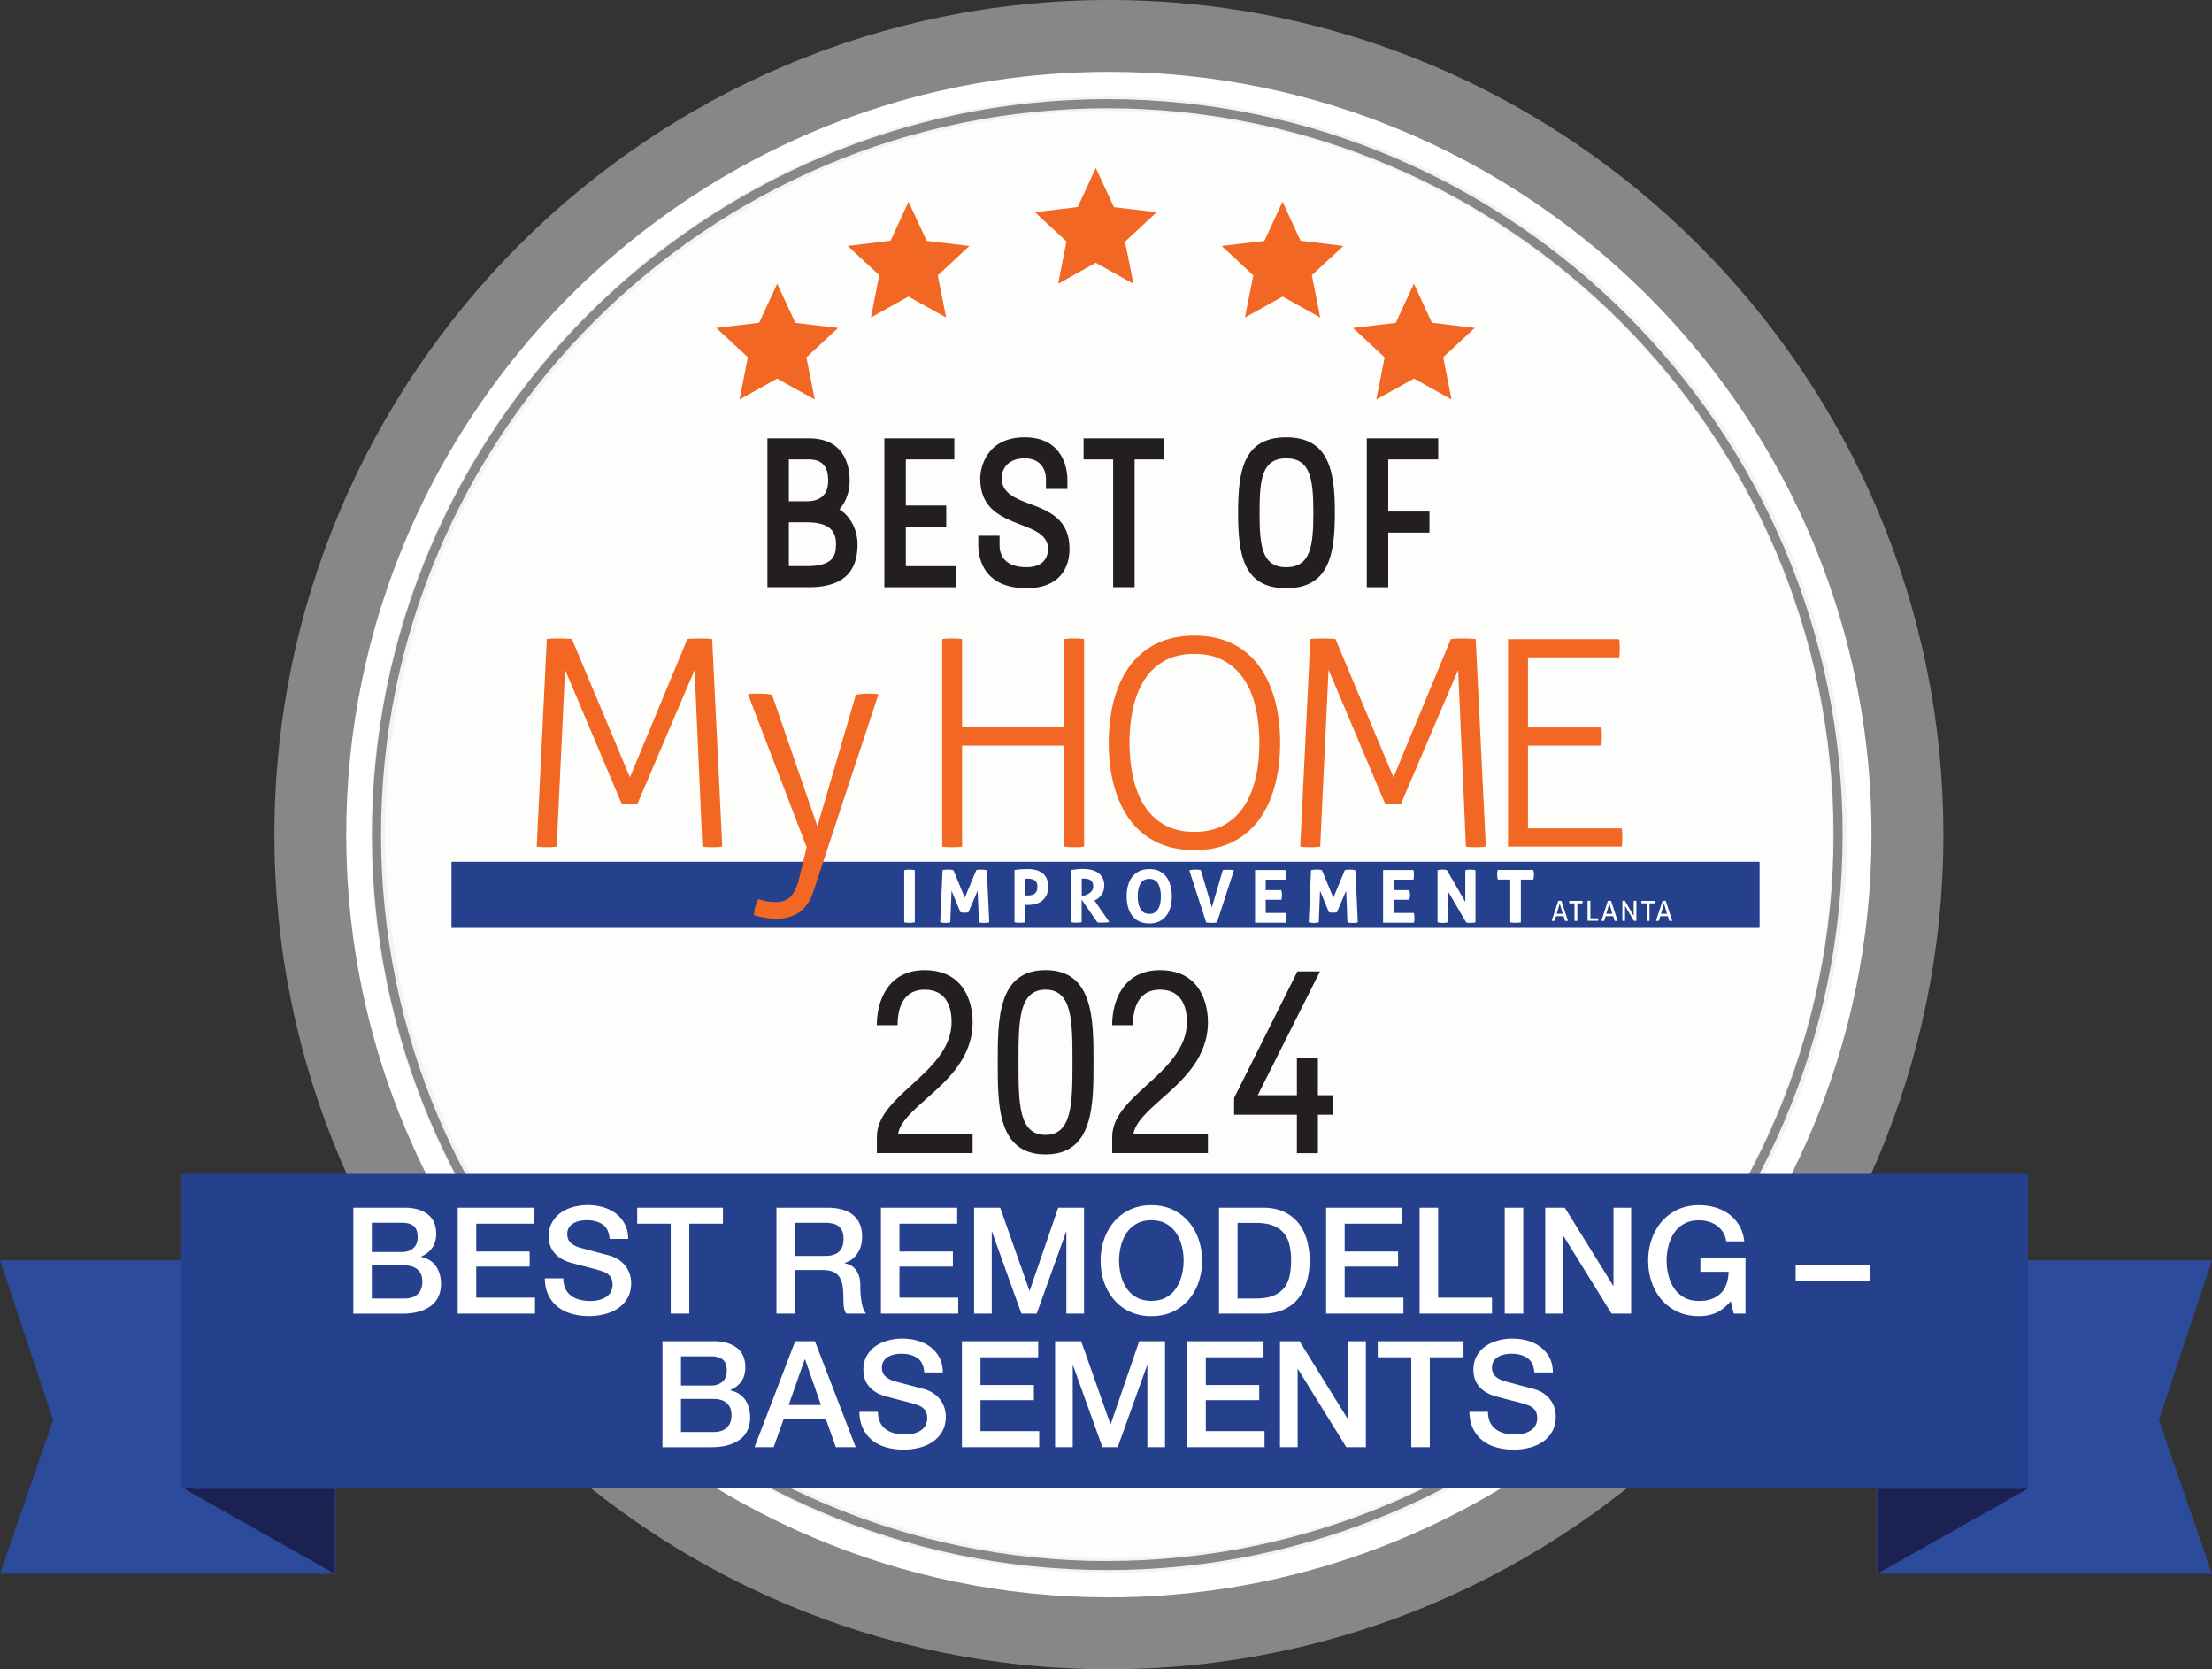 <?xml version="1.0" encoding="UTF-8"?> <svg xmlns="http://www.w3.org/2000/svg" id="Layer_2" viewBox="0 0 447.33 337.52"><rect x="0" y="0" width="447.33" height="337.52" fill="#333333" stroke="none"/><defs><style>.cls-1{fill:none}.cls-2{fill:#f16723}.cls-4{fill:#231f20}.cls-5{fill:#1b2252}.cls-6{fill:#f09283}.cls-7{fill:#fff}.cls-8{fill:#25418e}.cls-9{fill:#e8eaea}.cls-10{fill:#2c4b9b}.cls-12{fill:#858789}</style></defs><g id="Layer_2-2"><path class="cls-10" d="M67.85 318.22H0l10.74-31.12L0 254.85h67.85v63.37z"></path><path class="cls-6" d="m261.97 40.79-3.68 7.92-8.63 1.02 6.39 5.95-1.69 8.52 7.63-4.24 7.58 4.24-1.68-8.56 6.38-5.91-8.67-1.05-3.63-7.89zM288.53 57.37l-3.68 7.92-8.63 1.02 6.4 5.95-1.69 8.52 7.62-4.24 7.59 4.24-1.68-8.56 6.37-5.91-8.66-1.05-3.64-7.89zM224.2 33.96l-3.64 7.9-8.67 1.05 6.38 5.9-1.68 8.57 7.58-4.25 7.64 4.25-1.7-8.52 6.4-5.95-8.64-1.02-3.67-7.93zM182.69 48.68l-8.66 1.05 6.37 5.91-1.68 8.56 7.59-4.24 7.62 4.24-1.69-8.52 6.4-5.95-8.63-1.02-3.68-7.92-3.64 7.89zM156.13 65.26l-8.67 1.05 6.38 5.91-1.68 8.56 7.58-4.24 7.63 4.24-1.69-8.52 6.39-5.95-8.63-1.02-3.67-7.92-3.64 7.89z"></path><path class="cls-7" d="M224.25 330.25c-88.95 0-161.49-72.55-161.49-161.49S135.3 7.27 224.25 7.27s161.49 72.55 161.49 161.49-72.54 161.49-161.49 161.49"></path><path class="cls-7" d="M224.25 8.72c-44.08 0-84.08 17.97-113.07 46.96-29 29-46.96 69-46.97 113.07 0 44.07 17.97 84.07 46.97 113.07 29 28.99 69 46.96 113.07 46.97 44.07 0 84.07-17.97 113.07-46.97 28.99-29 46.96-69 46.96-113.07 0-44.08-17.97-84.08-46.97-113.07-29-28.99-69-46.96-113.07-46.96m.01 309.29c-82.21 0-149.24-67.04-149.24-149.24 0-82.21 67.04-149.24 149.24-149.25 82.21 0 149.24 67.04 149.24 149.25s-67.03 149.24-149.24 149.24v-1.45 1.45Z"></path><path class="cls-9" d="M224.25 5.81C134.49 5.81 61.31 79 61.3 168.76c0 89.75 73.19 162.94 162.95 162.95 89.75 0 162.94-73.19 162.94-162.95C387.19 79.01 314 5.82 224.25 5.81m0 324.44c-88.95 0-161.49-72.55-161.49-161.49S135.3 7.27 224.25 7.27s161.49 72.55 161.49 161.49-72.54 161.49-161.49 161.49"></path><path class="cls-9" d="M224.25 7.27c-88.95 0-161.49 72.55-161.49 161.49s72.55 161.49 161.49 161.49 161.49-72.55 161.49-161.49S313.2 7.27 224.25 7.27m0 321.53c-44.08 0-84.08-17.97-113.07-46.97-29-29-46.97-69-46.97-113.07s17.97-84.08 46.97-113.07c29-29 69-46.97 113.07-46.97s84.07 17.97 113.07 46.97 46.97 69 46.97 113.07c0 44.07-17.97 84.07-46.97 113.07-29 28.99-69 46.97-113.07 46.97"></path><path d="M224.25 22.42c-40.3 0-76.88 16.43-103.39 42.94-26.51 26.52-42.94 63.09-42.95 103.4 0 40.3 16.43 76.88 42.95 103.39 26.52 26.51 63.09 42.94 103.39 42.95v1.45-1.45c40.3 0 76.88-16.43 103.39-42.95 26.51-26.52 42.94-63.09 42.94-103.39s-16.43-76.88-42.94-103.4c-26.52-26.51-63.09-42.94-103.39-42.94" style="fill:#fdfdfb"></path><path d="M224.25 19.52c-82.21 0-149.24 67.04-149.24 149.25s67.04 149.24 149.24 149.24v-2.91c-40.3 0-76.88-16.43-103.39-42.95-26.51-26.52-42.94-63.09-42.95-103.39 0-40.3 16.43-76.88 42.95-103.39 26.52-26.51 63.09-42.95 103.39-42.95s76.88 16.43 103.39 42.95c26.51 26.51 42.94 63.09 42.94 103.39s-16.43 76.88-42.94 103.39c-26.52 26.51-63.09 42.94-103.39 42.95v2.91c82.21 0 149.24-67.04 149.24-149.24 0-82.21-67.03-149.24-149.24-149.25" style="fill:#f3f3f3"></path><path class="cls-12" d="M223.93 315.64c-40.45 0-77.16-16.49-103.77-43.1-26.61-26.61-43.1-63.32-43.1-103.77s16.49-77.17 43.1-103.78c26.61-26.61 63.32-43.1 103.77-43.1s77.16 16.49 103.77 43.1c26.61 26.61 43.1 63.32 43.1 103.77s-16.49 77.16-43.1 103.77c-26.61 26.61-63.32 43.1-103.77 43.1v1.83c81.91 0 148.7-66.8 148.7-148.71 0-81.91-66.79-148.7-148.7-148.71-81.91 0-148.7 66.8-148.71 148.71 0 81.91 66.8 148.7 148.71 148.71v-1.83Z"></path><path class="cls-12" d="M224.25 330.25v-7.27c-21.25 0-41.48-4.33-59.92-12.15-27.65-11.73-51.25-31.33-67.91-55.96-16.66-24.63-26.39-54.25-26.4-86.11 0-21.25 4.33-41.48 12.15-59.92 11.73-27.65 31.33-51.25 55.96-67.91 24.63-16.66 54.25-26.39 86.11-26.4 21.25 0 41.48 4.33 59.92 12.15 27.65 11.73 51.25 31.34 67.91 55.96 16.66 24.64 26.39 54.25 26.4 86.11 0 21.25-4.33 41.48-12.15 59.92-11.73 27.65-31.34 51.25-55.96 67.91-24.64 16.66-54.25 26.39-86.11 26.4v14.54c46.47 0 88.7-18.97 119.24-49.52 30.55-30.54 49.52-72.77 49.52-119.24s-18.97-88.7-49.52-119.24C312.95 18.97 270.72 0 224.25 0s-88.7 18.97-119.24 49.52c-30.55 30.54-49.52 72.77-49.52 119.24s18.97 88.7 49.52 119.24c30.54 30.55 72.77 49.52 119.24 49.52v-7.27Z"></path><path class="cls-10" d="M379.48 318.22h67.85L436.6 287.1l10.73-32.25h-67.85v63.37z"></path><path class="cls-5" d="M67.73 301.03H39.16v-35.3h-1.67v35.43l30.24 17.07v-17.2zM408.9 265.73v35.3h-29.3v17.2l30.24-17.07v-35.43h-.94z"></path><path class="cls-8" d="M91.3 174.24h264.54v13.38H91.3zM36.65 237.36h373.48v63.58H36.65z"></path><path class="cls-2" d="m259.37 40.79-3.68 7.92-8.63 1.02 6.4 5.95-1.7 8.52 7.63-4.24 7.59 4.24-1.69-8.56 6.38-5.91-8.66-1.05-3.64-7.89zM285.93 57.37l-3.67 7.92-8.64 1.02 6.4 5.95-1.69 8.52 7.62-4.24 7.59 4.24-1.68-8.56 6.38-5.91-8.67-1.05-3.64-7.89zM221.6 33.96l-3.64 7.9-8.67 1.05 6.38 5.9-1.68 8.57 7.59-4.25 7.63 4.25-1.7-8.52 6.4-5.95-8.64-1.02-3.67-7.93zM180.1 48.68l-8.67 1.05 6.38 5.91-1.68 8.56 7.58-4.24 7.63 4.24-1.7-8.52 6.4-5.95-8.63-1.02-3.68-7.92-3.63 7.89zM153.53 65.26l-8.67 1.05 6.38 5.91-1.68 8.56 7.59-4.24 7.62 4.24-1.69-8.52 6.4-5.95-8.63-1.02-3.68-7.92-3.64 7.89zM304.97 171.18h22.99c.04-.23.07-.53.09-.9a15.878 15.878 0 0 0 0-1.92 8.25 8.25 0 0 0-.09-.85H309v-16.75h14.82c.04-.23.07-.53.09-.9a15.878 15.878 0 0 0 0-1.92 8.25 8.25 0 0 0-.09-.85H309v-14.18h18.44c.04-.23.07-.53.09-.9.02-.37.03-.69.03-.96 0-.31 0-.63-.03-.96a8.25 8.25 0 0 0-.09-.85h-22.47v41.96Zm-42.01 0c.23.04.53.07.9.09s.75.03 1.14.03c.35 0 .7 0 1.05-.03.35-.02.66-.05.93-.09l1.69-35.77 11.44 27.08c.27.08.53.12.79.12h1.61c.27 0 .54-.04.82-.12l11.55-27.02 1.57 35.71c.23.04.53.07.9.09.37.02.75.03 1.14.03.35 0 .7 0 1.05-.03.35-.02.66-.05.93-.09l-2.04-41.96a11.7 11.7 0 0 0-1.17-.09c-.51-.02-.95-.03-1.34-.03s-.85.01-1.37.03c-.52.02-.9.05-1.14.09l-11.61 27.95-11.73-27.95a11.7 11.7 0 0 0-1.17-.09c-.51-.02-.97-.03-1.4-.03s-.9.01-1.4.03c-.51.02-.88.05-1.11.09l-2.04 41.96Zm-27.28-4.28c-1.65-.88-3.01-2.11-4.08-3.71-1.07-1.59-1.87-3.5-2.39-5.72-.52-2.22-.79-4.65-.79-7.29s.26-5.08.79-7.29c.53-2.22 1.32-4.11 2.39-5.69a11.25 11.25 0 0 1 4.08-3.68c1.65-.88 3.61-1.31 5.87-1.31s4.2.44 5.84 1.31c1.63.88 2.99 2.1 4.08 3.68 1.09 1.57 1.9 3.47 2.42 5.69s.79 4.65.79 7.29-.26 5.08-.79 7.29c-.53 2.22-1.33 4.12-2.42 5.72-1.09 1.6-2.45 2.83-4.08 3.71-1.63.88-3.58 1.31-5.84 1.31s-4.21-.44-5.87-1.31m13.51 3.38c2.18-1.07 3.98-2.57 5.4-4.49 1.42-1.93 2.49-4.22 3.21-6.89.72-2.66 1.08-5.57 1.08-8.72s-.36-6.05-1.08-8.7c-.72-2.65-1.79-4.93-3.21-6.86-1.42-1.93-3.22-3.42-5.4-4.49-2.18-1.07-4.73-1.61-7.64-1.61s-5.47.54-7.64 1.61a14.641 14.641 0 0 0-5.4 4.49c-1.42 1.93-2.49 4.21-3.21 6.86-.72 2.65-1.08 5.54-1.08 8.7s.36 6.06 1.08 8.72c.72 2.67 1.79 4.96 3.21 6.89 1.42 1.93 3.22 3.42 5.4 4.49 2.18 1.07 4.73 1.61 7.64 1.61s5.46-.54 7.64-1.61m-58.65.9c.23.04.53.07.9.09.37.02.75.03 1.14.03.35 0 .7 0 1.05-.03s.66-.05.93-.09v-20.42h20.66v20.42c.27.04.58.07.93.09.35.02.7.03 1.05.03.39 0 .77 0 1.14-.03.37-.02.67-.05.9-.09v-41.96c-.27-.04-.6-.07-.99-.09a18.401 18.401 0 0 0-2.1 0c-.35.02-.66.05-.93.09v17.86h-20.66v-17.86c-.27-.04-.58-.07-.93-.09a18.401 18.401 0 0 0-2.1 0c-.39.02-.72.05-.99.09v41.96Zm-29.17 7.36c-.51 1.48-1.1 2.49-1.78 3.03-.68.54-1.59.82-2.71.82-.78 0-1.48-.07-2.1-.21-.62-.14-1.09-.26-1.4-.38-.58.97-.88 2.06-.88 3.27.54.16 1.23.31 2.07.47.84.15 1.66.23 2.48.23 1.75 0 3.27-.43 4.55-1.28 1.28-.86 2.28-2.35 2.98-4.49l13.07-39.63c-.23-.04-.54-.07-.93-.09-.39-.02-.74-.03-1.05-.03s-.66.01-1.05.03c-.39.02-1.3.15-1.54.19l-7.78 26.61-9.18-26.61c-.23-.04-1.01-.17-1.48-.19-.47-.02-2.42-.03-2.73-.03-.39 0 .76.01.34.03-.43.02-.76.05-.99.09l11.86 30.92c.23.04.38.57.83.59.45.02.85.03 1.2.03l-1.38-3.29-2.39 9.93Zm-52.81-7.36c.23.04.53.07.9.09.37.02.75.03 1.14.03.35 0 .7 0 1.05-.03s.66-.05.93-.09l1.69-35.77 11.44 27.08c.27.08.53.12.79.12h1.6c.27 0 .54-.04.82-.12l11.55-27.02 1.57 35.71c.23.04.54.07.9.09.37.02.75.03 1.14.03.35 0 .7 0 1.05-.03.35-.02.66-.05.93-.09l-2.04-41.96a11.7 11.7 0 0 0-1.17-.09c-.51-.02-.95-.03-1.34-.03s-.85.01-1.37.03c-.53.02-.9.05-1.14.09l-11.61 27.95-11.73-27.95a11.7 11.7 0 0 0-1.17-.09c-.51-.02-.97-.03-1.4-.03s-.9.01-1.4.03c-.51.02-.88.05-1.11.09l-2.04 41.96Z"></path><path class="cls-4" d="M155.19 88.63h8.43c6.62 0 8.21 4.77 8.21 8.6 0 1.94-.6 4.08-2.06 5.76 2.58 1.68 3.65 4.6 3.65 7.05 0 3.87-1.29 8.69-9.8 8.69h-8.43v-30.1Zm4.34 12.73h3.65c3.7 0 4.3-2.45 4.3-4.13s-.3-4.34-3.87-4.34h-4.08v8.47Zm0 13.11h4.08c4.77-.13 5.46-2.02 5.46-4.43s-1.03-4.43-5.89-4.43h-3.65v8.86ZM178.84 88.63h14.15v4.26h-9.8v9.33h8.17v4.26h-8.17v8h10.1v4.26h-14.45v-30.1ZM197.84 108.32h4.3v1.94c0 2.36 1.42 4.43 5.46 4.43 3.83 0 4.34-2.49 4.34-3.7 0-2.75-2.67-3.83-5.5-4.9-3.96-1.55-8.21-3.18-8.21-9.33 0-2.32 1.33-8.34 8.99-8.34s8.64 6.23 8.64 8.51v1.94h-4.34v-1.94c0-2.36-1.38-4.26-4.3-4.26s-4.64 1.63-4.64 4.08c0 2.92 2.75 4.04 5.63 5.12 3.96 1.46 8.08 3.1 8.08 9.12 0 3.78-1.98 7.95-8.69 7.95-9.59 0-9.76-7.44-9.76-8.69v-1.94ZM219.13 88.63h16.3v4.26h-5.98v25.84h-4.34V92.89h-5.98v-4.26ZM260.1 88.42c8.69 0 9.85 6.88 9.85 15.26s-1.16 15.26-9.85 15.26-9.72-6.88-9.72-15.26 1.03-15.26 9.72-15.26Zm0 26.27c4.95 0 5.5-4.3 5.5-11.01s-.56-11.01-5.5-11.01-5.38 4.34-5.38 11.01.47 11.01 5.38 11.01ZM276.4 88.63h14.45v4.26h-10.11v10.54h8.34v4.26h-8.34v11.05h-4.34v-30.1ZM196.69 233.15h-19.36v-3.25c0-4.09 3.36-7.19 6.98-10.49 3.94-3.57 8.13-7.45 8.13-12.75 0-2.26-.58-6.56-5.46-6.56-4.62 0-5.46 4.25-5.46 7.19h-4.2c0-4.93 2.26-11.12 9.66-11.12 8.24 0 9.71 6.87 9.71 10.5 0 7.14-4.99 11.65-9.34 15.48-2.83 2.52-5.3 4.72-5.72 7.08h15.06v3.94ZM211.43 196.16c9.71 0 9.71 9.97 9.71 18.63s0 18.63-9.71 18.63-9.66-9.97-9.66-18.63 0-18.63 9.66-18.63Zm0 33.32c5.41 0 5.46-6.51 5.46-14.69s0-14.69-5.46-14.69-5.46 6.51-5.46 14.69 0 14.69 5.46 14.69ZM244.28 233.15h-19.36v-3.25c0-4.09 3.36-7.19 6.98-10.49 3.94-3.57 8.13-7.45 8.13-12.75 0-2.26-.58-6.56-5.46-6.56-4.62 0-5.46 4.25-5.46 7.19h-4.2c0-4.93 2.26-11.12 9.66-11.12 8.24 0 9.71 6.87 9.71 10.5 0 7.14-4.99 11.65-9.34 15.48-2.83 2.52-5.3 4.72-5.72 7.08h15.06v3.94ZM249.58 221.98l12.8-25.56h4.56l-12.59 25.03h7.92V214h4.25v7.45h3.04v3.94h-3.04v7.77h-4.25v-7.77h-12.7v-3.41Z"></path><path class="cls-7" d="M71.44 244.19h10.41c1.92 0 3.46.44 4.62 1.32 1.16.88 1.74 2.21 1.74 3.99 0 1.08-.27 2.01-.79 2.78-.53.77-1.29 1.37-2.26 1.79v.06c1.32.28 2.32.91 3 1.88.68.97 1.02 2.19 1.02 3.65 0 .84-.15 1.62-.45 2.35a4.8 4.8 0 0 1-1.41 1.89c-.64.53-1.46.95-2.46 1.26-1 .31-2.19.46-3.57.46h-9.84V244.2Zm3.75 8.96h6.12c.9 0 1.65-.25 2.25-.76s.9-1.25.9-2.21c0-1.08-.27-1.84-.81-2.28-.54-.44-1.32-.66-2.34-.66h-6.12v5.91Zm0 9.4h6.63c1.14 0 2.02-.29 2.65-.89.63-.59.94-1.42.94-2.5s-.31-1.88-.94-2.44c-.63-.57-1.52-.86-2.65-.86h-6.63v6.69ZM92.56 244.19h15.42v3.24H96.31v5.61h10.8v3.06h-10.8v6.27h11.88v3.24H92.56v-21.42ZM113.92 258.47c0 .82.14 1.52.42 2.1.28.58.67 1.06 1.17 1.42.5.37 1.07.64 1.73.81.65.17 1.35.25 2.11.25.82 0 1.52-.09 2.1-.29.58-.19 1.05-.43 1.41-.74.36-.3.62-.64.78-1.04.16-.39.24-.78.24-1.18 0-.82-.19-1.42-.56-1.82-.37-.39-.78-.66-1.21-.82-.76-.28-1.65-.54-2.66-.79-1.01-.25-2.25-.58-3.73-.98-.92-.24-1.69-.55-2.29-.94-.61-.39-1.1-.83-1.46-1.31-.36-.48-.62-.99-.77-1.53-.15-.54-.23-1.09-.23-1.65 0-1.08.23-2.01.68-2.8.45-.79 1.04-1.45 1.78-1.97s1.58-.9 2.52-1.15 1.89-.38 2.85-.38c1.12 0 2.18.14 3.17.43.99.29 1.86.73 2.61 1.3.75.58 1.35 1.3 1.79 2.15.44.85.66 1.83.66 2.96h-3.75c-.1-1.38-.57-2.36-1.41-2.92-.84-.57-1.91-.86-3.21-.86-.44 0-.89.04-1.35.13-.46.09-.88.24-1.26.45-.38.21-.7.5-.95.86s-.38.81-.38 1.35c0 .76.23 1.36.71 1.79.47.43 1.08.75 1.85.97.08.02.39.11.94.25.55.15 1.17.32 1.85.5.68.18 1.34.36 1.99.53s1.11.29 1.4.38c.7.22 1.31.52 1.83.9s.96.81 1.31 1.3c.35.49.61 1.02.78 1.58s.26 1.12.26 1.68c0 1.2-.25 2.23-.74 3.08s-1.14 1.54-1.94 2.08-1.71.93-2.73 1.18-2.06.38-3.12.38c-1.22 0-2.37-.15-3.45-.45-1.08-.3-2.02-.76-2.82-1.38-.8-.62-1.44-1.41-1.92-2.38s-.73-2.12-.75-3.43h3.75ZM128.86 244.19h17.34v3.24h-6.81v18.18h-3.75v-18.18h-6.78v-3.24ZM157.03 244.19h10.23c2.36 0 4.13.51 5.31 1.53 1.18 1.02 1.77 2.44 1.77 4.26 0 1.02-.15 1.87-.45 2.54-.3.67-.65 1.21-1.05 1.62-.4.41-.79.71-1.19.88-.39.18-.67.3-.85.36v.06c.32.04.67.14 1.04.3s.71.42 1.04.76c.32.35.58.81.79 1.37.21.56.31 1.26.31 2.1 0 1.26.09 2.41.29 3.43.19 1.03.48 1.77.88 2.21h-4.02c-.28-.46-.45-.97-.5-1.53-.05-.56-.07-1.1-.07-1.62 0-.98-.06-1.82-.18-2.53s-.34-1.3-.66-1.77-.76-.81-1.31-1.04c-.55-.22-1.26-.33-2.12-.33h-5.52v8.82h-3.75v-21.42Zm3.75 9.75h6.15c1.2 0 2.11-.29 2.73-.86.62-.57.93-1.42.93-2.56 0-.68-.1-1.23-.3-1.67-.2-.43-.48-.76-.83-1s-.75-.4-1.2-.48c-.45-.08-.92-.12-1.4-.12h-6.09v6.69ZM178.15 244.19h15.42v3.24H181.9v5.61h10.8v3.06h-10.8v6.27h11.88v3.24h-15.63v-21.42ZM196.99 244.19h5.28l5.91 16.77h.06l5.76-16.77h5.22v21.42h-3.57v-16.53h-.06l-5.94 16.53h-3.09l-5.94-16.53h-.06v16.53h-3.57v-21.42ZM232.84 243.68c1.6 0 3.03.3 4.3.9a9.62 9.62 0 0 1 3.22 2.43c.88 1.02 1.55 2.21 2.03 3.57.47 1.36.71 2.8.71 4.32s-.24 2.99-.71 4.35c-.47 1.36-1.15 2.55-2.03 3.57a9.56 9.56 0 0 1-3.22 2.42c-1.27.59-2.71.88-4.3.88s-3.04-.29-4.31-.88-2.34-1.39-3.22-2.42c-.88-1.02-1.56-2.21-2.03-3.57-.47-1.36-.7-2.81-.7-4.35s.23-2.96.7-4.32c.47-1.36 1.14-2.55 2.03-3.57a9.62 9.62 0 0 1 3.22-2.43c1.27-.6 2.71-.9 4.31-.9Zm0 3.05c-1.14 0-2.13.23-2.96.69-.83.46-1.51 1.08-2.03 1.84-.52.77-.91 1.65-1.16 2.62-.25.98-.38 1.98-.38 3s.12 2.02.38 3c.25.98.63 1.86 1.16 2.62.52.77 1.2 1.38 2.03 1.84.83.46 1.81.69 2.96.69s2.12-.23 2.96-.69c.83-.46 1.5-1.07 2.02-1.84s.91-1.64 1.16-2.62c.25-.98.38-1.98.38-3s-.12-2.02-.38-3c-.25-.98-.64-1.85-1.16-2.62-.52-.77-1.2-1.38-2.02-1.84-.83-.46-1.82-.69-2.96-.69ZM246.52 244.19h8.88c1.64 0 3.06.28 4.26.84 1.2.56 2.18 1.33 2.94 2.29.76.97 1.32 2.11 1.69 3.41s.56 2.69.56 4.17-.19 2.87-.56 4.17c-.37 1.3-.93 2.44-1.69 3.41-.76.97-1.74 1.74-2.94 2.29s-2.62.84-4.26.84h-8.88v-21.42Zm3.75 18.36h3.69c1.46 0 2.66-.2 3.58-.58.93-.39 1.66-.93 2.19-1.62.53-.69.89-1.5 1.08-2.43.19-.93.29-1.93.29-3.01s-.1-2.08-.29-3.01c-.19-.93-.55-1.74-1.08-2.43-.53-.69-1.26-1.23-2.19-1.62-.93-.39-2.12-.58-3.58-.58h-3.69v15.3ZM268.18 244.19h15.42v3.24h-11.67v5.61h10.8v3.06h-10.8v6.27h11.88v3.24h-15.63v-21.42ZM287.08 244.19h3.75v18.18h10.89v3.24h-14.64v-21.42ZM304.3 244.19h3.75v21.42h-3.75v-21.42ZM312.49 244.19h3.96l9.78 15.78h.06v-15.78h3.57v21.42h-3.96l-9.75-15.75h-.09v15.75h-3.57v-21.42ZM352.99 265.61h-2.4l-.57-2.52c-1 1.14-2 1.93-3 2.37-1 .44-2.15.66-3.45.66-1.6 0-3.04-.29-4.3-.88-1.27-.59-2.35-1.39-3.23-2.42-.88-1.02-1.55-2.21-2.02-3.57-.47-1.36-.71-2.81-.71-4.35s.23-2.96.71-4.32c.47-1.36 1.14-2.55 2.02-3.57a9.659 9.659 0 0 1 3.23-2.43c1.27-.6 2.7-.9 4.3-.9 1.16 0 2.27.16 3.32.46 1.05.31 1.98.77 2.8 1.38s1.5 1.38 2.04 2.29.88 1.98 1.02 3.18h-3.66c-.1-.7-.32-1.31-.65-1.84s-.75-.97-1.25-1.33-1.06-.63-1.68-.81a6.96 6.96 0 0 0-1.95-.27c-1.14 0-2.12.23-2.96.69s-1.5 1.08-2.02 1.84c-.52.77-.91 1.65-1.16 2.62-.25.98-.38 1.98-.38 3s.12 2.02.38 3c.25.98.63 1.86 1.16 2.62.52.77 1.19 1.38 2.02 1.84.83.46 1.82.69 2.96.69.96.02 1.81-.11 2.55-.38.74-.27 1.37-.66 1.88-1.17s.9-1.13 1.16-1.88.4-1.56.42-2.46h-5.7v-2.85h9.12v11.28ZM363.13 255.82h15v3.24h-15v-3.24ZM133.96 271.19h10.41c1.92 0 3.46.44 4.62 1.32 1.16.88 1.74 2.21 1.74 3.99 0 1.08-.27 2.01-.79 2.78-.53.77-1.29 1.37-2.26 1.79v.06c1.32.28 2.32.91 3 1.88.68.97 1.02 2.19 1.02 3.65 0 .84-.15 1.62-.45 2.35a4.8 4.8 0 0 1-1.41 1.89c-.64.53-1.46.95-2.46 1.26-1 .31-2.19.46-3.57.46h-9.84V271.2Zm3.75 8.96h6.12c.9 0 1.65-.25 2.25-.76s.9-1.25.9-2.21c0-1.08-.27-1.84-.81-2.28-.54-.44-1.32-.66-2.34-.66h-6.12v5.91Zm0 9.4h6.63c1.14 0 2.02-.29 2.65-.89.63-.59.94-1.42.94-2.5s-.31-1.88-.94-2.44c-.63-.57-1.52-.86-2.65-.86h-6.63v6.69ZM160.81 271.19h3.99l8.25 21.42h-4.02l-2.01-5.67h-8.55l-2.01 5.67h-3.87l8.22-21.42Zm-1.32 12.9h6.54l-3.21-9.21h-.09l-3.24 9.21ZM177.55 285.47c0 .82.14 1.52.42 2.1.28.58.67 1.06 1.17 1.42.5.37 1.07.64 1.73.81.65.17 1.35.25 2.11.25.82 0 1.52-.09 2.1-.29.58-.19 1.05-.43 1.41-.74.36-.3.62-.64.78-1.04.16-.39.24-.78.24-1.18 0-.82-.19-1.42-.56-1.82-.37-.39-.78-.66-1.21-.82-.76-.28-1.65-.54-2.66-.79-1.01-.25-2.25-.58-3.73-.98-.92-.24-1.69-.55-2.29-.94-.61-.39-1.1-.83-1.46-1.31-.36-.48-.62-.99-.77-1.53-.15-.54-.23-1.09-.23-1.65 0-1.08.23-2.01.68-2.8.45-.79 1.04-1.45 1.78-1.97s1.58-.9 2.52-1.15 1.89-.38 2.85-.38c1.12 0 2.18.14 3.17.43.99.29 1.86.73 2.61 1.3.75.58 1.35 1.3 1.79 2.15.44.85.66 1.83.66 2.96h-3.75c-.1-1.38-.57-2.36-1.41-2.92-.84-.57-1.91-.86-3.21-.86-.44 0-.89.04-1.35.13-.46.09-.88.24-1.26.45-.38.21-.7.5-.95.86s-.38.81-.38 1.35c0 .76.23 1.36.71 1.79.47.43 1.08.75 1.85.97.08.02.39.11.94.25.55.15 1.17.32 1.85.5.68.18 1.34.36 1.99.53s1.11.29 1.4.38c.7.22 1.31.52 1.83.9s.96.81 1.31 1.3c.35.49.61 1.02.78 1.58s.26 1.12.26 1.68c0 1.2-.25 2.23-.74 3.08s-1.14 1.54-1.94 2.08-1.71.93-2.73 1.18-2.06.38-3.12.38c-1.22 0-2.37-.15-3.45-.45-1.08-.3-2.02-.76-2.82-1.38-.8-.62-1.44-1.41-1.92-2.38s-.73-2.12-.75-3.43h3.75ZM194.53 271.19h15.42v3.24h-11.67v5.61h10.8v3.06h-10.8v6.27h11.88v3.24h-15.63v-21.42ZM213.37 271.19h5.28l5.91 16.77h.06l5.76-16.77h5.22v21.42h-3.57v-16.53h-.06l-5.94 16.53h-3.09L217 276.08h-.06v16.53h-3.57v-21.42ZM240.1 271.19h15.42v3.24h-11.67v5.61h10.8v3.06h-10.8v6.27h11.88v3.24H240.1v-21.42ZM258.85 271.19h3.96l9.78 15.78h.06v-15.78h3.57v21.42h-3.96l-9.75-15.75h-.09v15.75h-3.57v-21.42ZM278.62 271.19h17.34v3.24h-6.81v18.18h-3.75v-18.18h-6.78v-3.24ZM300.91 285.47c0 .82.14 1.52.42 2.1.28.58.67 1.06 1.17 1.42.5.37 1.08.64 1.72.81.65.17 1.36.25 2.12.25.82 0 1.52-.09 2.1-.29.58-.19 1.05-.43 1.41-.74.36-.3.62-.64.78-1.04.16-.39.24-.78.24-1.18 0-.82-.19-1.42-.56-1.82-.37-.39-.77-.66-1.21-.82-.76-.28-1.64-.54-2.65-.79s-2.26-.58-3.74-.98c-.92-.24-1.69-.55-2.29-.94-.61-.39-1.09-.83-1.46-1.31-.36-.48-.62-.99-.76-1.53-.15-.54-.23-1.09-.23-1.65 0-1.08.23-2.01.67-2.8.45-.79 1.04-1.45 1.79-1.97.74-.52 1.58-.9 2.52-1.15.94-.25 1.89-.38 2.85-.38 1.12 0 2.17.14 3.17.43s1.86.73 2.61 1.3c.75.58 1.34 1.3 1.79 2.15.44.85.66 1.83.66 2.96h-3.75c-.1-1.38-.57-2.36-1.41-2.92-.84-.57-1.91-.86-3.21-.86-.44 0-.89.04-1.35.13-.46.09-.88.24-1.26.45s-.7.5-.95.86-.38.81-.38 1.35c0 .76.24 1.36.71 1.79.47.43 1.08.75 1.84.97.08.02.4.11.95.25.55.15 1.17.32 1.84.5.68.18 1.34.36 2 .53s1.12.29 1.4.38c.7.22 1.31.52 1.83.9s.95.81 1.3 1.3c.35.49.61 1.02.78 1.58.17.56.25 1.12.25 1.68 0 1.2-.25 2.23-.74 3.08s-1.13 1.54-1.93 2.08-1.71.93-2.73 1.18c-1.02.25-2.06.38-3.12.38-1.22 0-2.37-.15-3.45-.45-1.08-.3-2.02-.76-2.82-1.38-.8-.62-1.44-1.41-1.92-2.38s-.73-2.12-.75-3.43h3.75Z"></path><path class="cls-1" d="M219.72 180.9c.25-.1.47-.23.68-.39.2-.15.36-.34.5-.55.11-.19.18-.42.18-.73 0-.6-.16-.96-.45-1.2-.31-.26-.74-.4-1.35-.4-.15 0-.29 0-.41.01s-.08 0-.11.01v3.55l.12-.03.11-.03c.23-.06.48-.14.74-.25ZM234.15 183.89c.19-.3.34-.67.45-1.11.1-.45.16-.96.16-1.55s-.05-1.09-.16-1.54c-.1-.45-.25-.82-.45-1.11-.19-.29-.42-.5-.7-.65-.28-.15-.61-.23-1.03-.23s-.75.08-1.02.23c-.28.15-.51.36-.7.65-.19.29-.34.66-.45 1.11-.1.45-.16.97-.16 1.54s.05 1.1.16 1.55c.1.45.25.82.45 1.11.19.29.42.51.7.66.27.15.61.23 1.02.23s.75-.08 1.03-.23c.28-.15.51-.36.7-.66ZM324.84 184.76h1.23l-.62-2.06-.61 2.06zM314.81 184.76h1.23l-.61-2.06-.62 2.06zM207.36 181.05c.09 0 .25.01.45.01.26 0 .52-.03.77-.08.24-.05.44-.14.62-.27.17-.12.3-.28.42-.51.1-.2.16-.5.16-.9 0-.34-.05-.61-.14-.8a1.07 1.07 0 0 0-.37-.48 1.61 1.61 0 0 0-.59-.27c-.26-.06-.54-.09-.85-.09-.2 0-.37 0-.53.02v3.36h.05ZM335.9 184.76h1.23l-.62-2.06-.61 2.06z"></path><path class="cls-7" d="M323.21 185.68h-1.59v-3.53l-.14-.02h-.3l-.13.02v4.04h2.15c.01-.08.02-.16.02-.25v-.12l-.02-.13ZM315.61 182.13h-.33l-.16.02-1.32 4.04.14.02h.3l.15-.02.28-.93h1.53l.28.93.14.02h.31l.15-.02-1.31-4.04-.16-.02Zm-.8 2.63.61-2.06.62 2.06h-1.23ZM336.86 182.15l-.16-.02h-.33l-.16.02-1.32 4.04.14.02h.3l.15-.02.28-.93h1.53l.28.93.14.02h.31l.15-.02-1.31-4.04Zm-.96 2.61.61-2.06.62 2.06h-1.23ZM320.03 182.15h-2.67l-.02.12v.26l.02.12h1.05v3.54c.09.01.19.02.29.02s.19 0 .28-.02v-3.54h1.05l.02-.13v-.25l-.02-.12ZM334.63 182.15h-2.67l-.02.12v.26l.02.12h1.05v3.54c.09.01.19.02.29.02s.2 0 .28-.02v-3.54h1.05l.02-.13v-.25l-.02-.12ZM330.67 182.13h-.15l-.14.02v3.03l-1.76-3.03-.13-.02h-.27l-.13.02v4.04l.13.02h.28l.13-.02v-3.02l1.77 3.02.13.02h.26l.13-.02v-4.04l-.12-.02h-.13zM325.64 182.13h-.33l-.16.02-1.31 4.04.14.02h.3l.15-.02.28-.93h1.53l.28.93.14.02h.31l.15-.02-1.31-4.04-.16-.02Zm-.8 2.63.61-2.06.62 2.06h-1.23ZM248.72 175.85h-.39c-.27 0-.54.02-.8.04l-.24.03-2.22 7.55-2.23-7.54-.23-.04a5.1 5.1 0 0 0-.43-.05c-.15 0-.29-.01-.42-.01-.14 0-.28 0-.43.01-.15.01-.29.03-.41.05l-.41.08 3.42 10.55.22.03c.14.02.29.03.44.04.15 0 .29.01.43.01s.28 0 .44-.01c.16-.01.3-.02.43-.05l.22-.03 3.43-10.55-.42-.07c-.13-.02-.27-.03-.41-.04ZM285.95 184.6h-4.11v-2.67h3.17l.06-.29c.02-.11.04-.22.05-.34.01-.12.02-.23.02-.35s0-.23-.02-.34c-.01-.12-.03-.23-.05-.34l-.06-.29h-3.17v-2.12h3.99l.06-.29c.02-.11.04-.23.04-.36v-.33c0-.24-.02-.46-.04-.66l-.05-.31h-6.14v10.67h6.23l.06-.29c.02-.11.04-.23.04-.36v-.33c0-.24-.02-.46-.05-.66l-.05-.31ZM273.8 175.89c-.12-.02-.26-.04-.42-.05-.15 0-.29-.01-.42-.01-.14 0-.28 0-.42.01-.15.01-.28.03-.39.05l-.19.04-2.32 5.59-2.31-5.59-.2-.04c-.12-.02-.26-.04-.42-.05-.16 0-.3-.01-.44-.01s-.28 0-.43.01c-.15.01-.29.03-.42.05l-.29.05-.47 10.55.31.06c.11.02.23.04.35.05.12 0 .25.01.38.01.11 0 .23 0 .35-.01.12-.01.24-.03.35-.05l.29-.05.26-6.4 1.8 4.36.2.03c.19.03.39.05.58.05.21 0 .42-.02.62-.04l.2-.03 1.88-4.38.26 6.42.29.05c.11.02.24.04.36.05.12 0 .25.01.38.01s.26 0 .38-.01.25-.03.37-.05l.32-.05-.5-10.55-.28-.05ZM297.75 175.85c-.12-.01-.24-.02-.35-.02-.13 0-.26 0-.39.02-.13 0-.26.02-.38.04l-.3.05v6.42l-3.73-6.44-.17-.03c-.11-.02-.24-.04-.36-.05-.12-.01-.24-.02-.35-.02s-.23 0-.35.02c-.13.01-.25.02-.36.05l-.3.06v10.54l.29.06c.11.02.23.04.35.05.12 0 .25.01.38.01.12 0 .24 0 .37-.01s.25-.03.36-.05l.3-.05v-6.39l3.75 6.41.16.03c.12.02.24.04.36.05.12 0 .24.01.35.01s.23 0 .35-.01c.13-.01.25-.03.36-.05l.3-.05v-10.55l-.3-.05c-.11-.02-.23-.04-.35-.05ZM310.13 176.18l-.06-.29h-7.18l-.06.29c-.02.11-.04.22-.05.34-.01.12-.01.23-.01.34s0 .23.02.35c.01.12.03.24.05.34l.06.29h2.52v8.67l.32.04c.24.03.49.04.76.04s.51-.02.74-.04l.32-.04v-8.66h2.52l.06-.29c.02-.11.04-.23.05-.35.01-.12.02-.24.02-.35s0-.22-.02-.34c-.01-.11-.03-.22-.05-.33ZM184.32 175.85c-.13-.01-.26-.02-.39-.02s-.26 0-.39.02c-.13 0-.26.02-.38.04l-.3.05v10.55l.3.05c.12.02.24.04.38.05.13 0 .26.01.39.01.14 0 .27 0 .4-.01.12-.01.25-.03.37-.05l.3-.05v-10.55l-.3-.05c-.12-.02-.25-.04-.38-.04ZM302.79 176.52zM199.27 175.89c-.12-.02-.26-.04-.42-.05-.15 0-.29-.01-.42-.01-.14 0-.28 0-.42.01-.15.01-.28.03-.39.05l-.19.04-2.32 5.59-2.31-5.59-.19-.04c-.12-.02-.26-.04-.42-.05-.16 0-.3-.01-.44-.01s-.28 0-.43.01c-.15.01-.29.03-.42.05l-.29.05-.47 10.55.31.06c.11.02.23.04.35.05.12 0 .25.01.38.01.11 0 .23 0 .35-.01.12-.01.24-.03.35-.05l.29-.05.26-6.4 1.8 4.36.2.03c.19.03.39.05.58.05.21 0 .42-.02.62-.04l.2-.03 1.88-4.38.26 6.42.28.05c.11.02.24.04.36.05.12 0 .25.01.38.01s.26 0 .38-.01c.13-.01.25-.03.37-.05l.32-.05-.5-10.55-.28-.05ZM210.7 176.47c-.39-.28-.84-.48-1.33-.59a6.84 6.84 0 0 0-1.53-.16c-.2 0-.4 0-.62.01-.21 0-.42.02-.63.03-.21.01-.41.03-.61.05-.19.02-.36.04-.5.06l-.32.04v10.58l.3.05c.13.02.26.03.4.04h.37c.26 0 .51-.02.75-.04l.32-.04v-3.52h.53c.5 0 .99-.06 1.47-.17.49-.12.95-.32 1.34-.61.4-.29.73-.69.97-1.16.25-.49.36-1.09.36-1.77s-.11-1.23-.34-1.7c-.23-.46-.54-.84-.94-1.12Zm-3.39 1.21c.16 0 .34-.02.53-.02.31 0 .59.03.85.09.24.05.43.15.59.27.15.12.27.27.37.48.09.2.14.46.14.8 0 .4-.06.7-.16.9-.11.23-.25.39-.42.51-.18.13-.38.22-.62.27-.26.05-.51.08-.77.08-.21 0-.36 0-.45-.01s-.04 0-.05 0v-3.36ZM235.89 177.32c-.38-.5-.86-.9-1.44-1.18-.58-.29-1.26-.42-2.03-.42s-1.44.14-2.03.42c-.57.28-1.06.68-1.44 1.18-.38.5-.66 1.08-.84 1.75-.18.66-.27 1.38-.27 2.16s.09 1.49.27 2.15c.18.67.46 1.25.84 1.75.38.5.86.9 1.44 1.17.58.28 1.26.42 2.02.42s1.44-.13 2.03-.42c.57-.28 1.06-.67 1.44-1.17.38-.5.65-1.09.83-1.75.17-.66.26-1.38.26-2.15s-.09-1.49-.26-2.15c-.18-.67-.45-1.25-.83-1.75Zm-3.47 7.46c-.41 0-.75-.08-1.02-.23-.28-.15-.51-.36-.7-.66-.19-.3-.35-.67-.45-1.11-.1-.45-.16-.96-.16-1.55s.05-1.09.16-1.54c.1-.45.25-.82.45-1.11.19-.29.42-.5.7-.65.27-.15.61-.23 1.02-.23s.75.08 1.03.23c.28.15.51.36.7.65.19.29.34.66.45 1.11.1.45.16.97.16 1.54s-.05 1.1-.16 1.55c-.1.45-.25.82-.45 1.11-.19.29-.42.51-.7.66-.28.15-.61.23-1.03.23ZM221.9 181.79c.26-.19.49-.41.7-.67.21-.26.38-.55.51-.88.14-.34.21-.72.21-1.12 0-.64-.12-1.21-.39-1.67-.25-.44-.59-.8-1-1.06-.4-.26-.86-.44-1.36-.54-.48-.1-.97-.15-1.47-.15-.22 0-.42 0-.6.01s-.35.02-.52.04c-.16.01-.33.03-.5.05-.16.02-.34.04-.54.06l-.33.03v10.59l.3.05c.13.02.26.03.41.04h.37c.11 0 .25 0 .38-.02.13 0 .24-.02.34-.03l.33-.03v-4.59l3.18 4.6.16.02c.26.03.52.04.79.04.32 0 .62-.01.88-.04l.6-.07-3.01-4.36c.18-.1.36-.2.54-.33Zm-3.14-.58v-3.55s.08 0 .11-.01c.12 0 .26-.01.41-.01.61 0 1.04.15 1.35.4.29.24.45.6.45 1.2 0 .31-.07.54-.18.73-.13.22-.3.4-.5.55-.21.16-.43.29-.68.39-.26.11-.51.19-.74.25l-.11.03-.12.03ZM260.12 184.91l-.05-.31h-4.11v-2.67h3.17l.06-.29c.02-.11.04-.22.05-.34 0-.12.01-.24.01-.35s0-.23-.01-.34c-.01-.12-.03-.23-.05-.34l-.06-.29h-3.17v-2.12h3.99l.06-.29c.02-.11.04-.23.04-.36v-.33c0-.24-.01-.46-.05-.66l-.05-.31h-6.14v10.67h6.23l.06-.29c.02-.11.04-.23.04-.36v-.33c0-.24-.02-.46-.05-.66Z"></path></g></svg> 